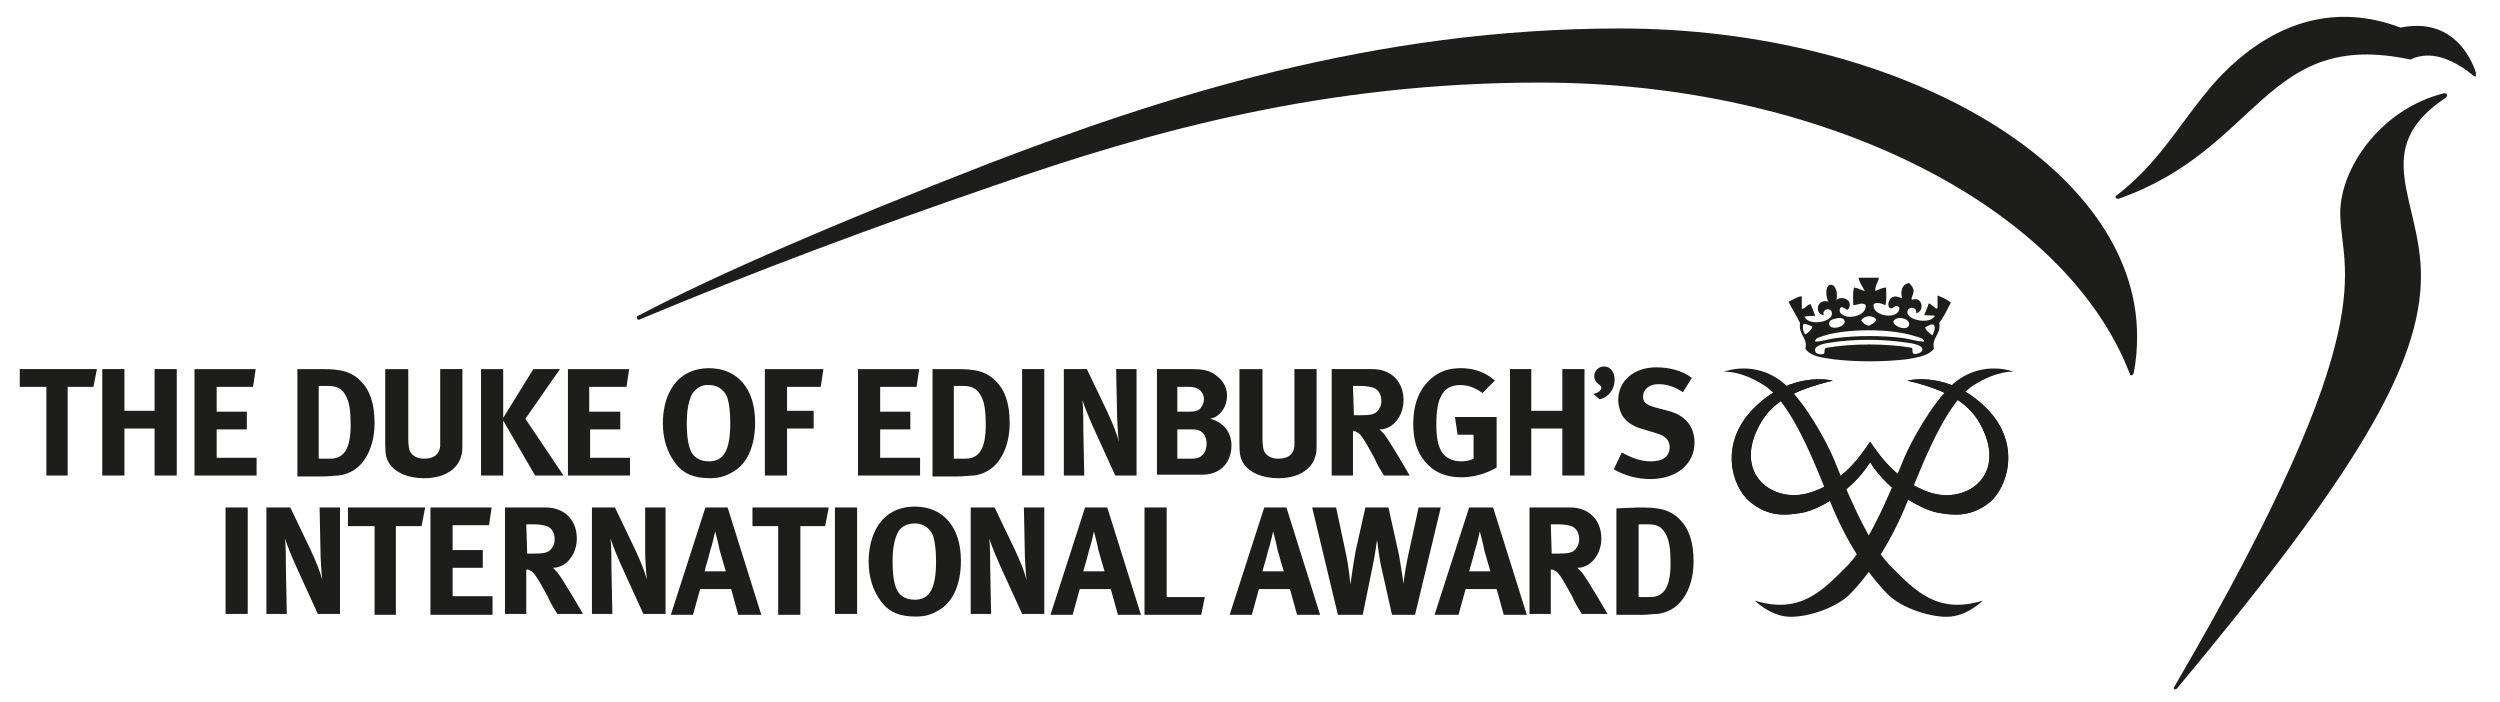 <?xml version="1.0" encoding="UTF-8"?>
<svg xmlns="http://www.w3.org/2000/svg" id="Layer_1" version="1.1" viewBox="0 0 151.03 42.439">
  <defs>
    <style>
      .st0 {
        fill-rule: evenodd;
      }

      .st0, .st1 {
        fill: #1d1d1b;
      }
    </style>
  </defs>
  <path class="st1" d="M13.626,30.658h1.34v6.43h-1.34v-6.43ZM17.538,30.658l1.233,2.572c.322.697.589,1.34.697,1.822-.054-.482-.107-1.34-.107-1.768l-.054-2.626h1.233v6.43h-1.34l-1.125-2.465c-.375-.804-.75-1.715-.857-2.09.054.536.054,1.286.054,1.822l.054,2.733h-1.233v-6.43h1.447M25.683,30.658l-.214,1.125h-1.554v5.359h-1.286v-5.359h-1.608v-1.125h4.662M29.702,30.658l-.161,1.072h-2.197v1.5h1.822v1.072h-1.822v1.715h2.411v1.125h-3.751v-6.484h3.698M32.971,30.658c1.125,0,1.876.75,1.876,1.876,0,.965-.643,1.768-1.447,1.768l.268.268c.375.482,1.554,2.519,1.554,2.519h-1.554c-.268-.429-.375-.589-.589-1.072-.643-1.179-.857-1.5-1.072-1.554-.054-.054-.107-.054-.214-.054v2.679h-1.286v-6.43h2.465M31.846,33.444h.429c.536,0,.804-.054.965-.214s.268-.375.268-.643c0-.375-.161-.697-.482-.804-.161-.054-.429-.107-.75-.107h-.482s.054,1.768.054,1.768ZM37.151,30.658l1.233,2.572c.322.697.589,1.34.697,1.822-.054-.482-.107-1.34-.107-1.768v-2.626h1.233v6.43h-1.34l-1.125-2.465c-.375-.804-.75-1.715-.857-2.09.054.536.054,1.286.054,1.822l.054,2.733h-1.233v-6.43h1.393M43.956,30.658l2.036,6.484h-1.393l-.429-1.554h-1.876l-.429,1.554h-1.34l2.09-6.484h1.34M43.849,34.516s-.214-.697-.375-1.286c-.054-.322-.268-1.125-.268-1.125,0,0-.161.75-.322,1.233-.107.482-.214.75-.322,1.179,0,0,1.286,0,1.286,0ZM50.065,30.658l-.214,1.125h-1.5v5.359h-1.34v-5.359h-1.554v-1.125h4.609M50.44,30.658h1.34v6.43h-1.34v-6.43ZM58.05,33.873c0,1.447-.482,2.572-1.447,3.054-.375.214-.75.322-1.286.322-.965,0-1.608-.268-2.09-.911s-.75-1.447-.75-2.411c0-1.393.536-2.519,1.447-3.001.375-.214.857-.322,1.34-.322,1.715,0,2.787,1.233,2.787,3.269M54.245,32.158c-.214.429-.322.965-.322,1.768,0,1.125.161,1.822.589,2.09.214.161.482.214.75.214.911,0,1.286-.697,1.286-2.304,0-.643-.054-1.125-.161-1.5-.107-.322-.429-.804-1.125-.804-.482,0-.857.214-1.018.536ZM60.086,30.658l1.233,2.572c.322.697.589,1.34.697,1.822-.054-.482-.107-1.34-.107-1.768l-.054-2.626h1.233v6.43h-1.34l-1.125-2.465c-.375-.804-.75-1.715-.857-2.09.054.536.054,1.286.054,1.822l.054,2.733h-1.233v-6.43h1.447M66.892,30.658l2.036,6.484h-1.393l-.429-1.554h-1.876l-.429,1.554h-1.34l2.09-6.484h1.34M66.731,34.516s-.214-.697-.375-1.286c-.054-.322-.268-1.125-.268-1.125,0,0-.161.75-.322,1.233-.107.482-.214.75-.322,1.179h1.286ZM70.482,30.658v5.412h2.304l-.214,1.072h-3.43v-6.484h1.34M77.716,30.658l2.036,6.484h-1.393l-.429-1.554h-1.876l-.429,1.554h-1.34l2.09-6.484h1.34M77.556,34.516s-.214-.697-.375-1.286c-.054-.322-.268-1.125-.268-1.125,0,0-.161.75-.322,1.233-.107.482-.214.75-.322,1.179h1.286ZM80.717,30.658l.536,2.519c.268,1.179.322,2.143.322,2.143.054-.268.161-1.179.322-2.036l.589-2.626h1.393l.643,2.894c.107.589.268,1.715.268,1.715,0-.214.214-1.5.375-2.143l.536-2.465h1.34l-1.554,6.484h-1.393l-.589-2.626c-.214-.857-.268-1.715-.322-1.876,0,0-.107.911-.322,1.876l-.536,2.626h-1.5l-1.554-6.484h1.447M90.202,30.658l2.036,6.484h-1.393l-.429-1.554h-1.876l-.429,1.554h-1.447l2.09-6.484h1.447M90.042,34.516s-.214-.697-.375-1.286c-.054-.322-.268-1.125-.268-1.125,0,0-.161.75-.322,1.233-.107.482-.214.75-.322,1.179h1.286ZM94.864,30.658c1.125,0,1.876.75,1.876,1.876,0,.965-.643,1.768-1.447,1.768l.268.268c.375.482,1.554,2.519,1.554,2.519h-1.554c-.268-.429-.375-.589-.589-1.072-.643-1.179-.857-1.5-1.072-1.554-.054-.054-.107-.054-.214-.054v2.679h-1.286v-6.43h2.465M93.739,33.444h.429c.536,0,.804-.054.965-.214s.268-.375.268-.643c0-.375-.161-.697-.482-.804-.161-.054-.429-.107-.75-.107h-.482l.054,1.768-0-0ZM98.937,30.658c.375,0,.857,0,1.125.054.536.054,1.018.268,1.393.643.589.589.857,1.393.857,2.572,0,.857-.214,1.661-.643,2.251-.375.536-.965.857-1.554.911-.268,0-.536.054-.911.054h-1.554v-6.43l1.286-.054M98.991,36.07h.697c.857,0,1.233-.643,1.233-2.036,0-.75-.054-1.393-.322-1.822-.214-.375-.482-.536-1.018-.536h-.589v4.394l0.0 0Z"></path>
  <path class="st1" d="M149.577,4.4c-.268-.857-1.393-3.376-4.555-2.733-3.965-1.5-7.449-.268-10.235,2.304-2.519,2.304-3.858,5.52-6.913,7.824-.054.054-.107.107-.054.161.054.054.107.054.161.054,8.574-3.001,8.842-10.289,17.63-8.413.589-.268,1.822-.643,3.805.965.054.054.107.054.161.054v-.214"></path>
  <path class="st1" d="M5.856,22.298l-.214,1.072h-1.554v5.359h-1.286v-5.359h-1.608v-1.072h4.662M7.517,22.298v2.519h1.822v-2.519h1.34v6.43h-1.34v-2.84h-1.822v2.84h-1.34v-6.43h1.34M15.448,22.298l-.161,1.072h-2.197v1.5h1.822v1.072h-1.822v1.715h2.411v1.072h-3.751v-6.43h3.698M19.253,22.298c.375,0,.857,0,1.125.054.536.054,1.018.268,1.393.643.589.589.857,1.393.857,2.572,0,.857-.214,1.661-.643,2.251-.375.536-.965.857-1.554.911-.214,0-.536.054-.911.054h-1.554v-6.484h1.286M19.253,27.71h.697c.857,0,1.233-.643,1.233-2.036,0-.75-.054-1.393-.322-1.822-.214-.375-.536-.536-1.018-.536h-.589v4.394ZM24.665,22.298v4.233c0,.375.054.643.107.75.161.268.429.429.857.429.589,0,.911-.268.965-.75v-4.662h1.34v4.341c0,.589,0,.75-.107,1.018-.161.536-.804,1.233-2.197,1.233-.965,0-1.715-.322-2.09-.857-.214-.322-.268-.589-.268-1.233v-4.501h1.393M30.399,22.298v2.947l1.822-2.947h1.608l-2.09,3.001,2.304,3.43h-1.715l-1.929-3.322v3.322h-1.34v-6.43h1.34M38.008,22.298l-.161,1.072h-2.251v1.5h1.876v1.072h-1.822v1.715h2.411v1.072h-3.751v-6.43h3.698M45.618,25.513c0,1.447-.482,2.572-1.447,3.054-.375.214-.75.322-1.286.322-.965,0-1.608-.268-2.09-.911s-.75-1.447-.75-2.411c0-1.393.536-2.519,1.447-3.001.375-.214.857-.322,1.34-.322,1.715,0,2.787,1.233,2.787,3.269M41.813,23.798c-.214.429-.322.965-.322,1.768,0,1.125.161,1.822.589,2.09.214.161.482.214.75.214.911,0,1.286-.697,1.286-2.304,0-.643-.054-1.125-.161-1.5-.107-.322-.429-.804-1.125-.804-.429-.054-.804.214-1.018.536ZM49.744,22.298l-.161,1.072h-2.036v1.447h1.608v1.072h-1.608v2.84h-1.34v-6.43h3.537M55.531,22.298l-.161,1.072h-2.197v1.5h1.822v1.072h-1.822v1.715h2.411v1.072h-3.751v-6.43h3.698M57.621,22.298c.375,0,.857,0,1.125.054.536.054,1.018.268,1.393.643.589.589.857,1.393.857,2.572,0,.857-.214,1.661-.643,2.251-.375.536-.965.857-1.554.911-.268,0-.536.054-.911.054h-1.554v-6.484h1.286M57.621,27.71h.697c.857,0,1.233-.643,1.233-2.036,0-.75-.054-1.393-.322-1.822-.214-.375-.536-.536-1.018-.536h-.589s0,4.394-0,4.394ZM61.747,22.298h1.34v6.43h-1.34v-6.43ZM65.659,22.298l1.233,2.572c.322.697.589,1.34.697,1.822-.054-.482-.107-1.34-.107-1.768l-.054-2.626h1.233v6.43h-1.286l-1.125-2.465c-.375-.804-.75-1.715-.857-2.09.054.536.054,1.286.054,1.822l.054,2.733h-1.233v-6.43h1.393M71.983,22.298c.804,0,1.179.107,1.608.482.375.322.536.697.536,1.125s-.161.804-.429,1.072c-.161.161-.322.268-.589.322.804.214,1.286.804,1.286,1.608,0,.911-.536,1.715-1.661,1.768h-2.84v-6.377h2.09M71.125,24.87h.75c.322,0,.429-.054.536-.107.161-.107.322-.375.322-.643s-.161-.536-.375-.643c-.107-.054-.268-.107-.536-.107h-.697v1.5l-0-0ZM71.125,27.71h.857c.268,0,.482-.054.589-.161.214-.161.322-.429.322-.75,0-.375-.161-.697-.482-.804-.161-.054-.268-.054-.482-.054h-.804v1.768h-0ZM76.27,22.298v4.233c0,.375.054.643.107.75.161.268.429.429.857.429.589,0,.911-.268.965-.75v-4.662h1.34v4.341c0,.589,0,.75-.107,1.018-.161.536-.804,1.233-2.197,1.233-.965,0-1.715-.322-2.09-.857-.214-.322-.268-.589-.268-1.233v-4.501h1.393M82.914,22.298c1.125,0,1.876.75,1.876,1.876,0,.965-.643,1.768-1.447,1.768l.268.268c.375.482,1.554,2.519,1.554,2.519h-1.554c-.268-.429-.375-.589-.589-1.072-.643-1.179-.857-1.5-1.072-1.554-.054-.054-.107-.054-.214-.054v2.679h-1.286v-6.43h2.465M81.789,25.085h.429c.536,0,.804-.054.965-.214s.268-.375.268-.643c0-.375-.161-.697-.482-.804-.161-.054-.429-.107-.75-.107h-.482l.054,1.768-0-0ZM89.559,23.745c-.429-.322-.857-.482-1.34-.482-.375,0-.697.107-.911.322-.429.429-.536,1.125-.536,2.09,0,.911.161,1.5.482,1.822.214.214.589.375,1.018.375.268,0,.536-.054.75-.161v-1.447h-.965l-.161-1.072h2.519v3.054c-.643.375-1.393.589-2.143.589-.965,0-1.661-.322-2.197-.965-.482-.589-.697-1.286-.697-2.251,0-1.34.429-2.304,1.34-2.947.482-.322.965-.429,1.554-.429.804,0,1.5.268,2.036.75l-.75.75M92.507,22.298v2.519h1.876v-2.519h1.34v6.43h-1.34v-2.84h-1.876v2.84h-1.286v-6.43h1.286M96.258,23.798c.268-.054.482-.214.482-.375,0-.107-.054-.107-.161-.214-.161-.107-.268-.268-.268-.482,0-.322.268-.589.589-.589.375,0,.643.322.643.804,0,.589-.375,1.072-.911,1.179l-.375-.322M101.67,23.691c-.589-.375-1.018-.482-1.5-.482-.536,0-.911.322-.911.75,0,.322.161.482.697.643l.804.214c1.072.268,1.608.965,1.608,1.929,0,1.286-1.072,2.197-2.679,2.197-.75,0-1.554-.214-2.197-.589l.482-1.018c.589.322,1.125.536,1.768.536.75,0,1.125-.322,1.125-.857,0-.429-.268-.697-.857-.857l-.697-.214c-.643-.161-1.018-.429-1.286-.804-.161-.268-.268-.643-.268-.965,0-1.179.965-1.983,2.304-1.983.804,0,1.608.214,2.143.643l-.536.857"></path>
  <path class="st0" d="M112.28,16.778h1.233c-.054.268-.268.536-.214.804.214-.107.482-.214.643-.214,0,.375.054.804-.054,1.072-.161-.107-.589-.214-.697-.054-.107.75,1.554.965,1.554.214-.214-.322-.429.161-.589,0s-.054-.536.161-.643c.214-.107.375,0,.589.054-.107-.429,0-.857.429-.911.107.107.268.268.268.482s-.161.375-.107.536c.643-.268.804.697.268.804.054-.429-.536-.429-.536-.054,0,.482,1.393.75,1.661.214-.161-.054-.482,0-.643-.054.107-.268.214-.482.268-.697.107,0,.161.107.268.161.054.054.214.214.268.107v-.75c.268.107.536.214.804.429-.214.429-.429.857-.697,1.233.107.75-.482.857-.322,1.554-.322.429-1.018.536-1.661.643-1.447.161-3.001.161-4.394,0-.697-.107-1.393-.161-1.715-.643.161-.697-.429-.804-.322-1.554-.214-.429-.482-.857-.697-1.286.268-.107.536-.322.804-.322v.75c.161.054.375-.322.536-.268.107.268.214.482.268.697-.214,0-.482,0-.643.054.268.589,1.715.322,1.661-.214,0-.268-.375-.322-.482-.107-.107.054.054.214-.054.214-.536-.107-.375-1.018.322-.804-.161-.268-.214-.965.107-1.018.322-.054.482.482.375.911.429-.322,1.072.107.697.589-.107.054-.375-.322-.482-.054s.214.429.482.482c.482.054,1.125-.214,1.072-.697-.161-.214-.536,0-.75,0,0-.322-.054-.75.054-1.072.268.054.429.161.643.214-.161-.322-.322-.482-.375-.804M112.441,19.351c.054.107.268.322.482.322.161-.107.375-.161.429-.375-.214-.268-.697-.268-.911.054ZM110.512,19.619c.107.375,1.072.107.911-.268-.054-.161-.322-.161-.536-.107-.268.054-.429.161-.375.375ZM115.335,19.619c.054-.322-.482-.482-.75-.375-.697.268.643.911.75.375ZM109.065,20.208c.161-.107.375-.268.429-.482-.161-.054-.322-.161-.536-.161-.107.214,0,.536.107.643ZM116.299,19.779c.054.214.268.322.429.482.107-.161.214-.429.107-.643-.214-.054-.322.054-.536.161ZM115.71,20.315c-1.447-.482-4.233-.482-5.627,0-.161.054-.429.107-.429.322.429,0,.804-.161,1.286-.214,1.233-.161,2.787-.161,4.019,0,.429.054.857.214,1.286.214-.054-.214-.322-.268-.536-.322h0ZM116.139,21.119c0-.268-.536-.375-1.018-.429-1.447-.214-3.108-.214-4.501,0-.375.054-1.018.161-.965.482,0,.214.322.268.482.214.161,0,0-.375.214-.375,1.5-.268,3.644-.268,5.144,0,.107.107-.054.322.161.375.214,0,.482-.107.482-.268Z"></path>
  <path id="SVGID" class="st1" d="M119.997,24.656c-2.304-2.304-4.769-1.661-4.769-1.661,2.465.589,3.644,1.34,4.341,2.519,1.822,3.162-.75,4.984-3.001,4.233-2.251-.75-3.43-2.894-3.59-3.054-.161.161-1.34,2.358-3.59,3.054-2.251.75-4.823-1.125-3.001-4.233.697-1.179,1.876-1.929,4.341-2.519,0,0-2.465-.643-4.769,1.661-2.143,2.143-1.34,4.769-.214,5.68s2.143.804,3.108.643c.911-.161,2.947-1.179,4.126-3.054,1.179,1.876,3.215,2.894,4.126,3.054.911.161,1.983.268,3.108-.643,1.072-.911,1.929-3.537-.214-5.68"></path>
  <path id="SVGID1" data-name="SVGID" class="st1" d="M119.997,24.656c-2.304-2.304-4.769-1.661-4.769-1.661,2.465.589,3.644,1.34,4.341,2.519,1.822,3.162-.75,4.984-3.001,4.233-2.251-.75-3.43-2.894-3.59-3.054-.161.161-1.34,2.358-3.59,3.054-2.251.75-4.823-1.125-3.001-4.233.697-1.179,1.876-1.929,4.341-2.519,0,0-2.465-.643-4.769,1.661-2.143,2.143-1.34,4.769-.214,5.68s2.143.804,3.108.643c.911-.161,2.947-1.179,4.126-3.054,1.179,1.876,3.215,2.894,4.126,3.054.911.161,1.983.268,3.108-.643,1.072-.911,1.929-3.537-.214-5.68"></path>
  <path id="SVGID2" data-name="SVGID" class="st1" d="M147.755,5.9c-4.662,3.108-1.5,6.163-1.5,10.771,0,5.359-3.965,12.004-14.737,24.918-.054.054-.107.054-.161.054-.054-.054-.054-.107,0-.161,12.968-22.185,10.021-25.079,10.021-28.616,0-2.679,2.411-6.27,6.27-7.234.054,0,.161,0,.161.054.054.107,0,.161-.054.214"></path>
  <path id="SVGID3" data-name="SVGID" class="st1" d="M93.042,4.989c17.148,0,31.777,7.502,35.636,17.63,0,.054.054.054.107.054s.054-.054.107-.107c.161-.75.214-1.5.214-2.251,0-10.289-14.308-18.595-31.241-18.595-14.897,0-27.651,4.126-38.369,8.252-8.681,3.376-16.183,6.591-20.953,9.11-.054,0-.107.054-.054.161,0,.054.107.107.161.054,6.913-2.894,13.933-5.52,21.435-8.092,9.539-3.322,19.988-6.216,32.956-6.216"></path>
  <path class="st0" d="M104.135,22.459c.911-.322,2.465-.375,3.751.804,1.233,1.179,2.411,3.322,2.894,4.448.482,1.179,1.929,4.93,3.376,6.43,1.5,1.5,2.84,3.001,5.627,2.143,0,0-.857.857-1.929.965-1.072.107-2.947-.482-3.805-1.34s-2.358-2.733-3.537-5.734c-1.286-3.269-2.519-6.002-3.965-6.913-1.447-.911-2.411-.804-2.411-.804"></path>
  <path class="st0" d="M121.658,22.459c-.911-.322-2.465-.375-3.751.804-1.233,1.179-2.411,3.322-2.894,4.448-.482,1.179-1.929,4.93-3.376,6.43-1.5,1.5-2.84,3.001-5.627,2.143,0,0,.857.857,1.929.965,1.072.107,2.947-.482,3.805-1.34s2.358-2.733,3.537-5.734c1.286-3.269,2.519-6.002,3.965-6.913,1.447-.911,2.411-.804,2.411-.804"></path>
</svg>
